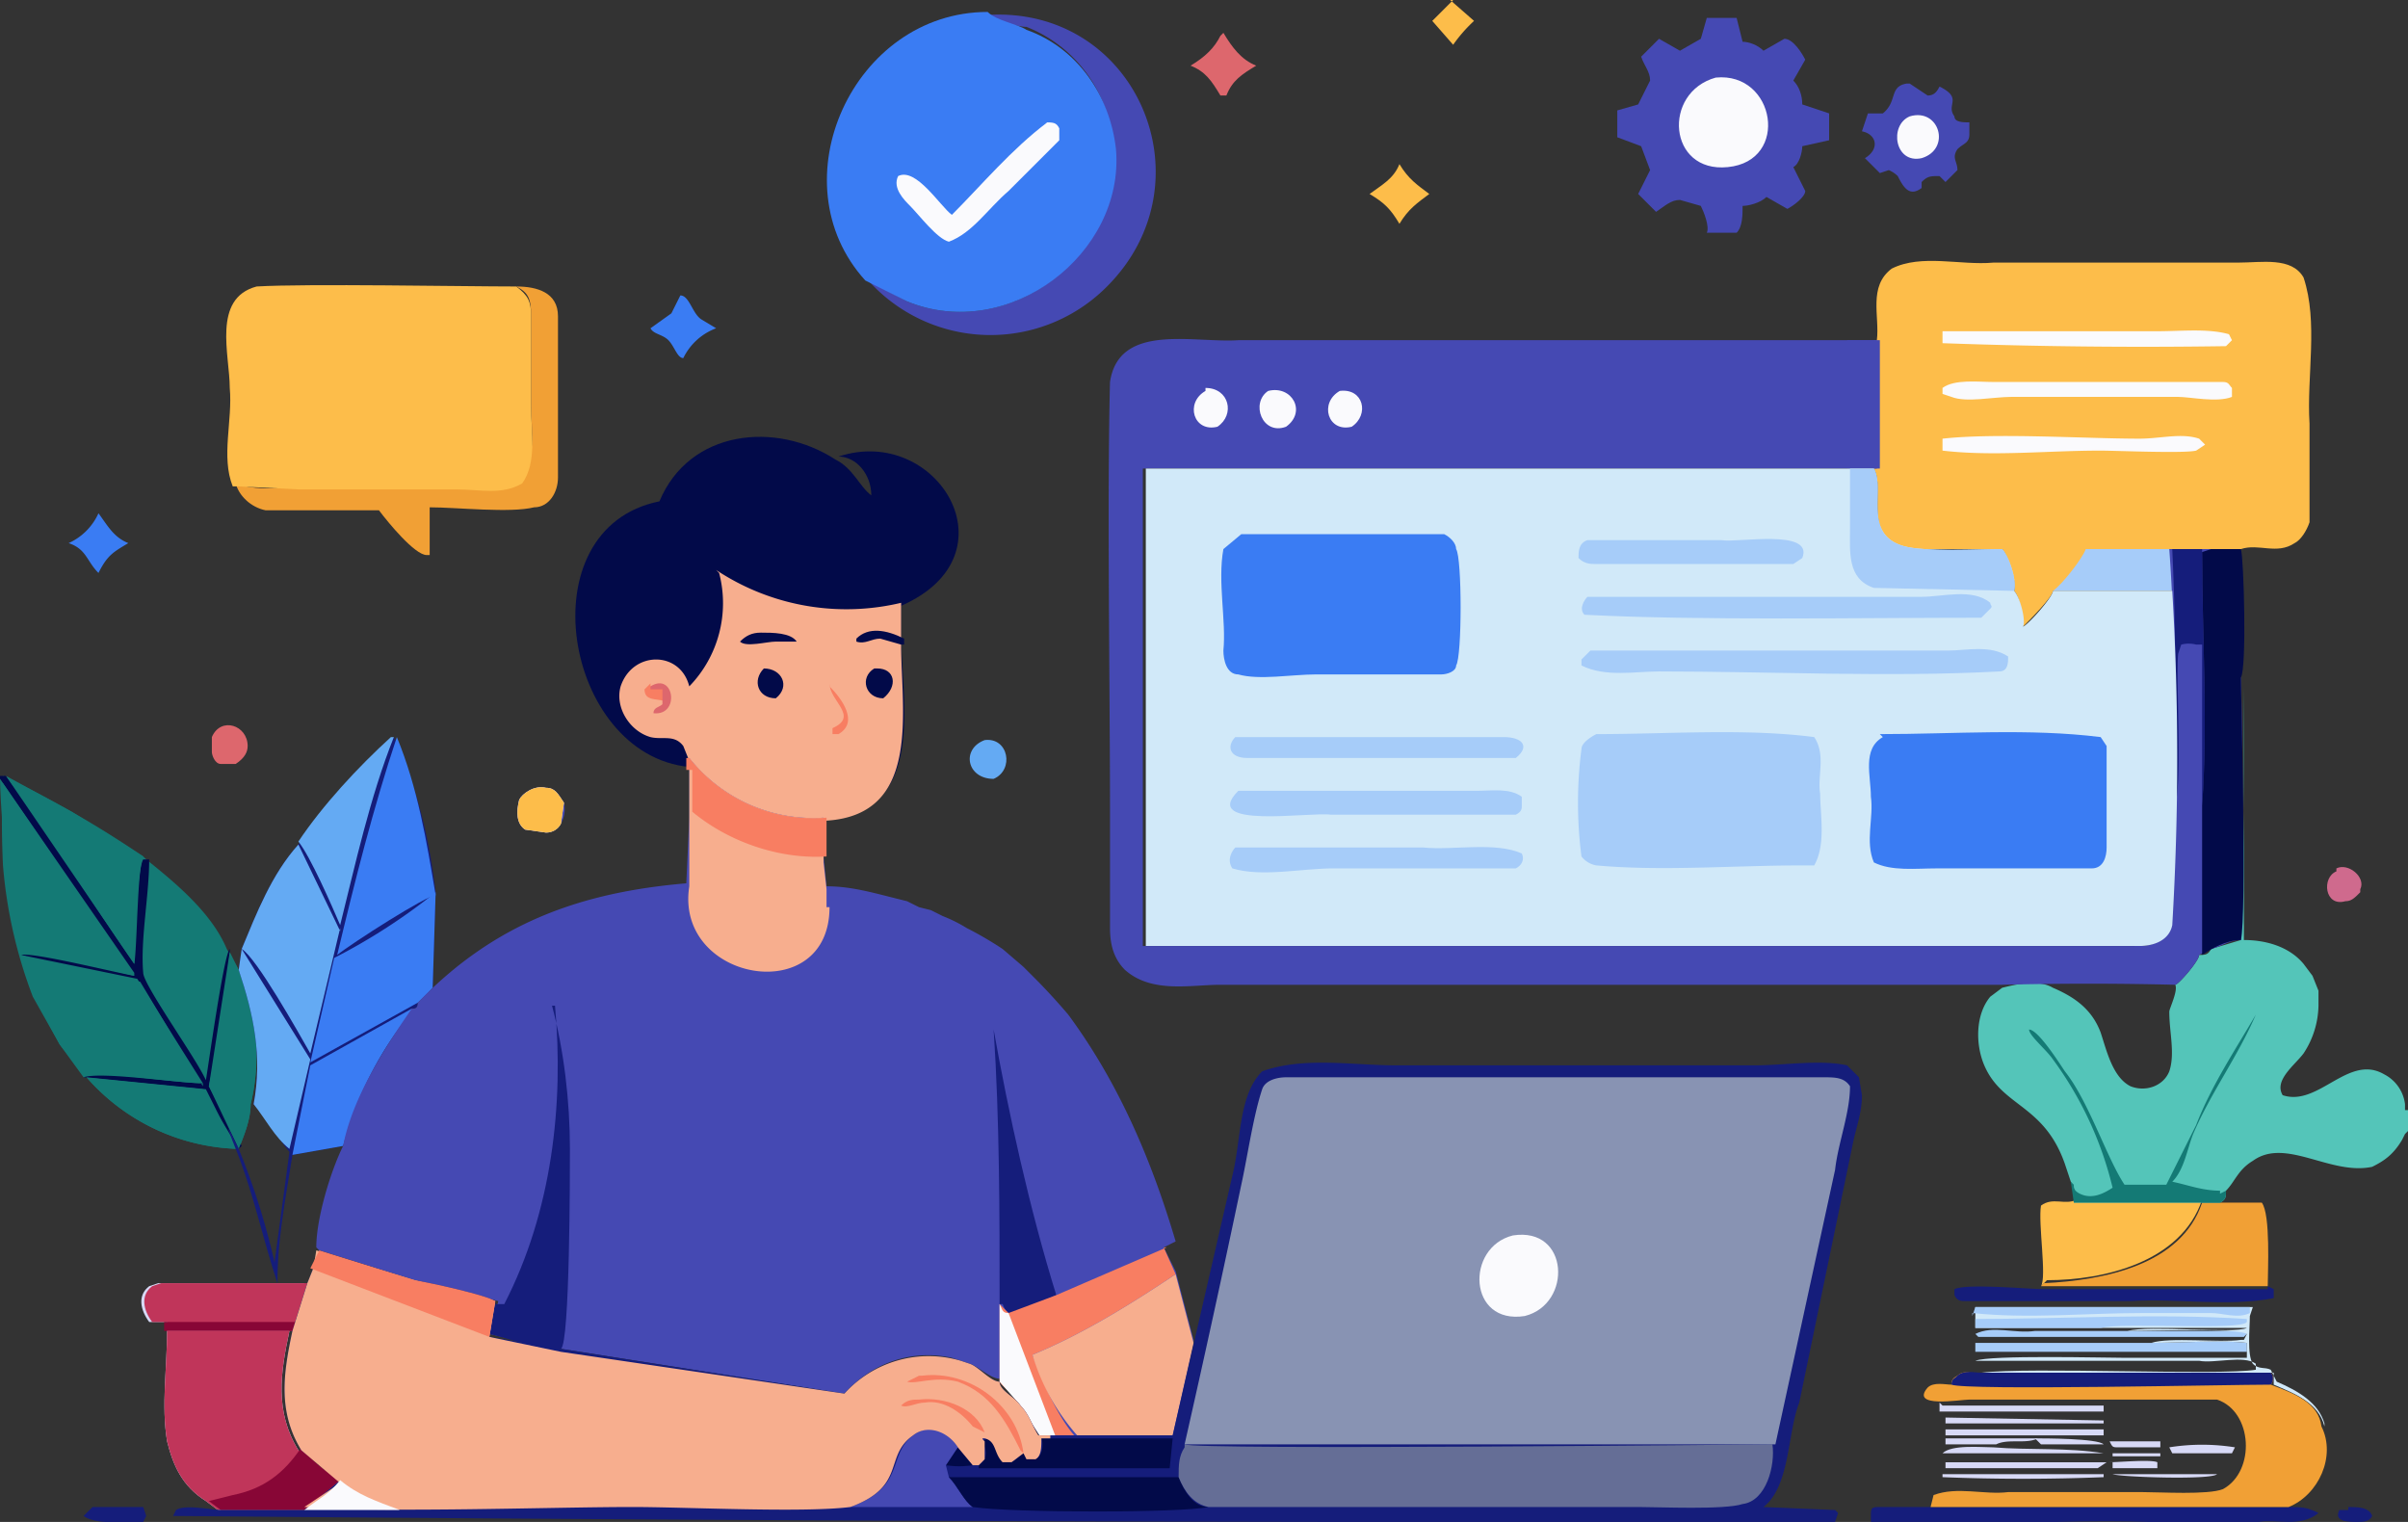 <svg xmlns="http://www.w3.org/2000/svg" data-name="Layer 1" viewBox="0 0 80.7 51"><rect x="0" y="0" width="80.7" height="51" fill="#333333" stroke="none"/><defs><linearGradient id="a" x1="72.1" x2="73" y1="23.2" y2="31.9" gradientUnits="userSpaceOnUse"><stop offset="0" stop-color="#28948a"/><stop offset="1" stop-color="#54c5b9"/></linearGradient></defs><path d="M70.7 48.3h1.7v.2H71c-.2 0-.2 0-.3-.2Zm0 1.1h3.6c-.2.2-3.2.1-3.5 0Zm0-.4c.3 0 1.4-.1 1.6 0v.2h-1.5V49Zm0-.3h1.7v.1h-1.6v-.1Zm2-.2a7 7 0 0 1 2.2 0l-.1.2h-2l-.1-.2Zm-5.8-.1h-1.7v-.2h3.1c-.4.2-1 0-1.4.2Z" fill="#d7d9f6"/><path d="M68.2 48.2c.3 0 2.1 0 2.3.2H67h1.4l-.1-.1Z" fill="#d7d9f6"/><path d="M78.7 50.5c.3 0 .7 0 .8.3-.1.2-.3.2-.5.2-.3 0-.8 0-.6-.4h.3Z" fill="#151d7b"/><path d="M65.1 49.4h5.4v.1a67.8 67.8 0 0 1-5.4 0Zm0-2.3h5.4v.2H65V47Zm0 .4 5.4.1v.1h-5.3v-.2Z" fill="#d7d9f6"/><path d="m48.6 0 .8.7a5 5 0 0 0-.7.8L48 .7l.7-.7Z" fill="#fdbd4a"/><path d="M3.1 50.5h1.7l.1.3-.1.2c-.6 0-1.6.1-2-.2l.3-.3Z" fill="#151d7b"/><path d="M65.3 49h5.3l-.3.2h-5.1V49Zm-.2-1.1h5.4v.2h-5.3v-.2Z" fill="#d7d9f6"/><path d="M78.3 29.1c.4-.2 1 .3.8.7v.1c-.2.2-.3.3-.5.3-.7.2-.8-.8-.3-1Z" fill="#cf6a8d"/><path d="M66.8 48.5c1.2.1 2.5 0 3.7.2h-5.4c.3-.3 1.3-.2 1.7-.2Z" fill="#d7d9f6"/><path d="M33 24.8c.8-.1 1 1 .3 1.3-.9 0-1.1-1-.3-1.3Z" fill="#64aaf3"/><path d="M8.3 25c0 .2-.1.4-.4.6h-.5c-.2 0-.3-.3-.3-.4v-.5c.3-.7 1.2-.4 1.2.3Z" fill="#dd676d"/><path d="M3.3 17.2c.3.4.5.8 1 1-.5.3-.7.4-1 1-.4-.4-.4-.8-1-1a2 2 0 0 0 1-1Z" fill="#3a7cf3"/><path d="M41 1.1c.3.5.6.9 1.1 1.1-.5.3-.8.5-1 1h-.2c-.3-.5-.5-.8-1-1 .5-.3.8-.6 1-1Z" fill="#dd676d"/><path d="M22.8 9.9c.3 0 .4.6.7.8l.5.3a2 2 0 0 0-1.1 1c-.2 0-.3-.4-.5-.6-.2-.2-.5-.2-.6-.4l.7-.5.3-.6Z" fill="#3a7cf3"/><path d="M71.4 44.6h3.9v.1l-.1.1h-8.9l-.1-.1c.6-.3 1.3 0 2-.1h3.2Zm.7.4c.9 0 2.4-.1 3.2 0v.3h-9.1V45h6Z" fill="#a6ccf9"/><path d="m76 43.1.2.1v.3c-1.5.3-3.3 0-4.8.1h-5.5c-.2 0-.3 0-.4-.2v-.2c.4-.2 2.5 0 3 0H76Zm.7 7.4c.4 0 .6 0 1 .2-.6.5-1.4.2-2 .3H72c-3.1-.1-6.3.2-9.3 0v-.3c0-.2.1-.2.3-.2h13.7Z" fill="#151d7b"/><path d="m64 2.8.6.4c.2 0 .3-.1.4-.3.8.4.2.6.5 1 0 .2.3.2.5.2v.4c0 .3-.2.3-.4.5-.2.3 0 .4 0 .7l-.4.4-.2-.2c-.3 0-.4 0-.6.2v.2c-.4.3-.6 0-.8-.4a1 1 0 0 0-.3-.2l-.3.1-.5-.5c.5-.3.4-.8-.1-.9l.2-.6h.5c.5-.4.2-.9.8-1Z" fill="#4549b3"/><path d="M64 3.9c1-.3 1.4 1.1.4 1.4-.9.2-1.1-1.1-.4-1.4Z" fill="#fafafd"/><path d="M72.2 43.8h3.3l-.1.3c0 .4-.1 1.3.1 1.6.2.2.4.1.6.2l.2.4c.7.3 1.4.7 1.6 1.4v.1c-.2-.8-1-1.1-1.7-1.4V46h-9.8c1.6-.2 8 .1 9.2-.1v-.2c-.4-.3-1.4 0-1.9-.1h-7.5c.5-.2 4.3-.1 5-.1h4.1V45c-.8-.1-2.3 0-3.2 0 .6-.2 2.3 0 3-.1h.1l.1-.2c-.3-.2-3.3-.1-4-.1.7-.2 3.6.1 4-.1h-9.1v-.7h6Z" fill="#d1e9f9"/><path d="M66.1 44.2c3 0 6.2-.2 9.2 0v.1c-.2.3-4.1 0-4.9.2h-4.2v-.3Zm0-.1.1-.3h9.2v.2c-.4.2-.9 0-1.3 0h-2.3c-1.9 0-3.8.2-5.7 0Z" fill="#a6ccf9"/><path d="M74.4 40.3h1.4c.3.4.2 2.3.2 2.8h-7.6l.1-.1c2-.1 4.6-.6 5.3-2.7h.6Z" fill="#f1a035"/><path d="M69.5 40.2h4.3c-.7 2.1-3.3 2.7-5.2 2.7l-.2.2c.2-.3-.1-2.1 0-2.7.4-.3.8 0 1.2-.2Z" fill="#fdbd4a"/><path d="M17.3 9.6c.7 0 1.4.2 1.4 1V16c0 .5-.3 1-.8 1-.8.2-2.6 0-3.5 0v1.6h-.1c-.4 0-1.3-1.1-1.6-1.5H8.9c-.5-.1-.9-.5-1-.9.5.2 1.3.2 2 .1h5.5c.7 0 1.5.2 2-.2.6-.7.4-1.7.4-2.5v-3c0-.6-.1-.8-.5-1Z" fill="#f1a035"/><path d="M33.1.5c5-.3 7.5 5.6 4 9.1a5.5 5.5 0 0 1-8-.2l1.3.7c3.4 1.4 7.3-1.6 6.9-5.2a4.6 4.6 0 0 0-2.9-4c-.3 0-1-.2-1.3-.4Z" fill="#4549b3"/><path d="M66.4 46h9.7c.1.1.1.3 0 .4.8.3 1.6.6 1.7 1.4.5 1-.1 2.3-1.1 2.7h-12l.1-.4c.8-.3 1.7 0 2.5-.1h4.5c.6 0 2.2.1 2.7-.1 1.1-.6 1-2.6-.2-3H66c-.3 0-2 .3-1.4-.4.2-.2.6-.1.8-.1 0-.1 0-.2.2-.3.2-.2.5-.1.8 0Z" fill="#f1a035"/><path d="M66.4 46h9.7c.1.1.1.3 0 .4-1.4 0-10.2.2-10.7 0 0-.2.1-.2.2-.3.2-.2.6-.1.8-.1Z" fill="#151d7b"/><path d="M46.9 5.5c.3.5.6.7 1 1-.4.3-.7.5-1 1-.3-.5-.5-.7-1-1 .4-.3.8-.5 1-1Z" fill="#fdbd4a"/><path d="M57.3.6h.9l.2.8c.2 0 .5.1.7.3l.7-.4c.3 0 .6.5.7.7l-.4.7c.2.2.3.5.3.8l.9.3v.9l-.9.2c0 .2-.1.6-.3.7l.4.8c0 .2-.4.5-.6.6l-.7-.4c-.2.2-.6.3-.8.3 0 .3 0 .7-.2.9h-1c.1-.2-.1-.7-.2-.9l-.7-.2c-.3 0-.5.2-.8.4l-.6-.6.4-.8-.3-.8-.8-.3v-.9l.7-.2.4-.8c0-.3-.2-.5-.3-.8l.6-.6.7.4.7-.4.2-.7Z" fill="#4549b3"/><path d="M57.5 2.6c2-.2 2.5 2.8.4 3-2 .2-2.2-2.5-.4-3Z" fill="#fafafd"/><path d="M8.4 37c0 .5-.2 1-.4 1.5a7 7 0 0 1-5.1-2.4h-.1L2 35l-.9-1.6a15.9 15.9 0 0 1-1-4.4 30.9 30.9 0 0 1 0-3 35.3 35.3 0 0 1 4.7 2.7l.1.1c1 .8 2.2 1.8 2.7 3l.4.7c.5 1.5.8 2.9.4 4.5Z" fill="#147a75"/><path d="m8 38.5-1.2-2-4-.4c.6-.2 3.2.2 4 .2l-2.2-3.5L.7 32c.4-.1 3.2.6 3.8.7L0 26.1V26h.2c1.5 2 2.9 4.3 4.3 6.3 0-.6.1-3.2.3-3.5H5c0 1.2-.3 2.7-.2 3.8 0 .4 1.8 2.9 2.1 3.6.1-.6.6-4.2.8-4.4v.1a35 35 0 0 1-.7 4.5l1.1 2Z" fill="#020a49"/><path d="M8 38.5a7 7 0 0 1-5.1-2.4l4 .4 1 2Zm.4-1.5c0 .5-.2 1-.4 1.5l-1-2.1.7-4.5.3.6a7 7 0 0 1 .4 4.5Zm-3.6-8.3c-.2.4-.2 3-.3 3.6L.2 26l2.2 1.2 2.4 1.5Zm-.3 4-3.7-.9v.1a26.4 26.4 0 0 1-.8-5.8l4.5 6.5Zm2.3 3.6c-.8 0-3.4-.4-4-.3L2 35l-.8-1.5L.7 32c1.3.4 2.6.6 4 .9l2.1 3.5Z" fill="#147a75"/><path d="M7.8 16.3c-.4-1 0-2.2-.1-3.3 0-1.1-.6-3 .9-3.4 1.7-.1 6.9 0 8.7 0 .4.3.5.5.5 1v3c0 .9.2 1.9-.3 2.6-.7.4-1.4.2-2.2.2H10l-2-.1Z" fill="#fdbd4a"/><path d="M14.5 33.1a7 7 0 0 1-.5.5c0 .1 0 .2-.2.2-.9 1.3-2 3-2.3 4.6l-1.7.3c-.2 1.3-.5 2.8-.5 4.2v.1c-.5-1.5-.8-3-1.4-4.5s.1 0 .1 0a24 24 0 0 1 1.2 3.8l.5-3.7C9.2 38 9 37.5 8.5 37c.3-1.6 0-3-.5-4.5l.1-.7c.5-1.2 1-2.5 1.9-3.5.8-1.3 2-2.6 3.2-3.6.8 1.7 1.2 3.5 1.4 5.2l-.1 3.2Z" fill="#151d7b"/><path d="M13.2 24.7c-.8 2-1.3 4.3-1.8 6.3-.3-.7-1-2.3-1.4-2.8.8-1.2 2-2.5 3.1-3.5Z" fill="#64aaf3"/><path d="M13.8 33.9a12 12 0 0 0-2.3 4.5l-1.7.3.6-3 3.4-1.9Z" fill="#3a7cf3"/><path d="m10.4 35.5-.7 3c-.5-.4-.8-1-1.2-1.5.3-1.6 0-3-.5-4.5l.1-.7 2.3 3.7Z" fill="#64aaf3"/><path d="M14.6 30c-.3 0-2.8 1.6-3.3 2 .6-2.5 1.2-4.9 2-7.3.7 1.7 1 3.5 1.3 5.3Z" fill="#3a7cf3"/><path d="M14.5 33.1a7 7 0 0 1-.5.5l-3.6 2 .8-3.5a20 20 0 0 0 3.4-2.2l-.1 3.2Z" fill="#3a7cf3"/><path d="m11.4 31.1-1 4.2c-.4-.7-1.8-3.2-2.3-3.5.5-1.2 1-2.5 1.9-3.5l1.4 2.9Z" fill="#64aaf3"/><path d="M29 9.4c-3-3.3-.4-9 4.1-9 .3.3 1 .4 1.3.6 1.7.6 2.8 2.2 3 4 .3 3.5-3.6 6.5-7 5.1L29 9.4Z" fill="#3a7cf3"/><path d="M35 4.1c.3 0 .4 0 .5.2v.4l-1.7 1.7c-.7.6-1.2 1.4-2 1.7-.4-.1-1-.9-1.3-1.2-.2-.2-.6-.6-.4-1 .6-.3 1.4 1 1.8 1.3 1-1 2-2.2 3.2-3.1Z" fill="#fafafd"/><path d="M80.7 37.2v.7l-.1.1-.1.2c-.3.5-.6.7-1 .9-1.4.3-2.9-1-4-.2-.5.3-.6.7-.9 1 0 .2 0 .3-.2.4h-4.9c.1-.3 0-.5-.1-.7l-.2-.6c-.7-2-2.1-1.9-2.7-3.3-.3-.7-.3-1.7.2-2.3l.4-.3c.4-.1 1.2-.3 1.7 0 .7.3 1.3.7 1.6 1.5.2.6.4 1.5 1 1.8.5.2 1.1 0 1.3-.5.2-.6 0-1.3 0-2 0-.1.3-.7.2-.9.1 0 .8-.8.8-1 .2 0 .3 0 .4-.2l1-.3v-.2a170.5 170.5 0 0 0 .1-8.3v8.5c.7 0 1.5.2 2 .8l.3.4.2.5v.5a3 3 0 0 1-.5 1.6c-.3.4-1 .9-.7 1.4 1.2.4 2.2-1.4 3.4-.7a1.3 1.3 0 0 1 .7 1v.2Z" fill="url(#a)"/><path d="m69.4 39.6.1.1c0 .1 0 .2.2.3.4.2.8 0 1.1-.2a12 12 0 0 0-2-4.3c-.2-.3-.8-.8-.8-1 .3 0 1 1.1 1.2 1.4.8 1 1.4 2.9 2 3.8h1.4l1-2c.5-1.3 1.3-2.5 2-3.7-.6 1.4-1.5 2.6-2.1 4-.2.5-.3 1.2-.7 1.6.5.1 1 .3 1.6.3v.1l.2-.1c0 .2 0 .3-.2.4h-4.9l-.1-.7Z" fill="#147a75"/><path d="m11.4 49.6-1.1 1h-3l-.4-.3c-.8-.5-1.1-1.2-1.3-2-.2-1.2 0-2.5 0-3.7v-.3H5c-.3-.4-.4-.9 0-1.2l.3-.1h4.9l-.5 1.6c-.3 1.4-.5 2.7.3 4l1.3 1Z" fill="#d7d9f6"/><path d="m10.3 43-.5 1.6H5.6v-.3h-.5c-.3-.4-.4-.9 0-1.2l.3-.1h4.9Z" fill="#c0355a"/><path d="M9.9 44.3v.3H5.5v-.3H10Z" fill="#880636"/><path d="m11.4 49.6-1.1 1h-3l-.4-.3c-.8-.5-1.1-1.2-1.3-2-.2-1.2 0-2.5 0-3.7h4.1c-.3 1.4-.5 2.7.3 4l1.3 1Z" fill="#c0355a"/><path d="M10.1 48.5c.4.5.8.8 1.3 1.1l-1.2 1H7.4l-.4-.3.8-.2c1-.2 1.7-.7 2.3-1.6Z" fill="#880636"/><path d="M22.1 16.8c1-2.4 3.9-2.7 5.9-1.4.6.3.8.9 1.2 1.2 0-.7-.5-1.3-1.1-1.3 3.3-1.1 6 3.3 2.1 5v1.3c.1 2.2.7 5.7-2.5 5.8v1.1-1c-1.9.1-3.4-.7-4.6-2.1v.3c-4.2-.4-5.5-8-1-8.9Z" fill="#020a49"/><path d="M24 19.1a7.9 7.9 0 0 0 6.2 1.1v1.4c0 2.2.7 5.7-2.5 5.9v1-1c-1.9.1-3.4-.7-4.6-2l-.2-.5c-.3-.4-.7-.2-1.1-.3-.7-.2-1.2-1-1-1.7.4-1.2 2-1.2 2.3 0a4 4 0 0 0 1-3.8Z" fill="#f7ae8e"/><path d="m21.8 23 .5.1v.4c-.3-.1-.7 0-.7-.4l.2-.2Z" fill="#f87e62"/><path d="M21.8 23c.8-.5 1 1 .1.9 0-.2.2-.2.3-.3v-.5h-.4v-.2Z" fill="#dd676d"/><path d="M27.8 23c.4.4 1 1.2.3 1.6h-.2v-.2c.9-.4-.1-.9-.1-1.5Z" fill="#f87e62"/><path d="m30.2 21.6-.7-.2c-.3 0-.5.2-.8.1v-.1c.4-.4 1-.3 1.6 0v.2Zm-4.7-.4c.4 0 1 0 1.2.3H26c-.3 0-1 .2-1.2 0 .2-.2.4-.3.7-.3Zm.1 1.2c.6 0 .9.6.4 1-.6 0-.8-.6-.4-1Zm3.8 0c.6 0 .7.6.2 1-.6 0-.8-.7-.3-1Z" fill="#020a49"/><path d="M62.9 11.4c.1-.8-.3-1.8.5-2.4 1-.5 2.3-.1 3.4-.2H75c.8 0 1.8-.2 2.2.5.5 1.5.1 3.3.2 4.9v3.3c-.1.3-.3.6-.5.7-.6.4-1.2 0-1.8.2h-2.3c.2.3.2 1.1 0 1.4h-4c0 .2-.8 1-1 1.2 0-.3-.1-1-.3-1.2.1-.3-.2-1.2-.4-1.4h-3.3c-1.4-.5-.6-2-1-2.7.2-.3.2-3.8 0-4.3Z" fill="#fdbd4a"/><path d="M65.1 14.7c1.8-.2 4.8 0 6.6 0 .7 0 1.4-.2 2 0l.2.2-.3.2c-.4.1-2.7 0-3.2 0-1.8 0-3.6.2-5.3 0v-.4Zm0-3.6h7.2c.8 0 1.7-.1 2.4.1l.1.2-.2.2a186.8 186.8 0 0 1-9.5-.1V11Z" fill="#fafafd"/><path d="M70 18.4h2.8c.2.3.2 1.1 0 1.4h-4c.3-.2 1-1.1 1.1-1.4Z" fill="#a6ccf9"/><path d="M66.8 12.8h7.7c.2 0 .2.1.3.2v.3c-.5.2-1.4 0-1.8 0h-5.6c-.6 0-1.5.2-2 0l-.3-.1V13c.4-.3 1.2-.2 1.7-.2Z" fill="#fafafd"/><path d="M75.1 22.7a170.5 170.5 0 0 1 0 8.8c-.4 0-.6.2-1 .3l-.4.2c0 .2-.7 1-.8 1a116 116 0 0 0-5.8 0H40.9c-1 0-2.3.3-3.2-.5-.4-.4-.5-.9-.5-1.4v-4c0-3.8-.1-10.5 0-14.3.3-2 2.8-1.3 4.3-1.4H63v4.3H38.3v16h33.2c.4 0 .7 0 1-.3l.2-.4c.2-1 .2-2.9 0-3.8a61 61 0 0 0 0-8.8H75v4.3Z" fill="#4549b3"/><path d="M40.4 13c.8 0 1 .9.4 1.3-.8.2-1.1-.8-.4-1.2Zm4.5.1c.8-.1 1 .8.4 1.2-.8.2-1.1-.8-.4-1.2Zm-2.4 0c.8-.2 1.3.7.6 1.2-.8.3-1.2-.8-.6-1.2Z" fill="#fafafd"/><path d="M72.8 18.4h1.3-.3c0 3 .2 5.8 0 8.6v-5.4h-.2a1 1 0 0 0-.5 0l-.1.3c-.1.8.2 5-.2 5.3a94.8 94.8 0 0 0 0-8.8Z" fill="#151d7b"/><path d="M62 11.4h.9v4.3h-1c.2-.3.1-3.8 0-4.3Z" fill="#4549b3"/><path d="M74.1 18.4h1c.1.3.2 4 0 4.3 0 .4.2 8 0 8.8-.5 0-1 .3-1.3.5v-5c.2-2.8 0-5.7 0-8.5l.3-.1Z" fill="#020a49"/><path d="M17.6 27.8c-.3-.2-.3-.6-.2-1 .1-.2.5-.5.9-.4.3 0 .4.2.6.5.1.4-.1 1-.6 1l-.7-.1ZM40 45l-.7 3.2h-4.1a3 3 0 0 1-.3 0l-.7-1.1c-.1-.3-.6-.6-.7-.9-.3 0-.7-.4-1-.5l-.3-.1-.3-.1c-1.4-.3-2.7.2-3.6 1.2l-9.5-1.5a34 34 0 0 1-2.4-.5l.3-1.1-2.8-.7-3.2-1-.1-.1c0-1 .5-2.6.9-3.4.3-1.6 1.4-3.3 2.3-4.6.1 0 .2 0 .2-.2 2.6-2.7 5.5-3.7 9-4l.1-2.2v-2a5.3 5.3 0 0 0 4.5 2v1.3l.1 1c.8 0 1.5.2 2.3.4l.4.1.4.2.4.1.4.2a5 5 0 0 1 .8.4 12 12 0 0 1 1.2.7l.7.6.3.3a21 21 0 0 1 1.2 1.3c1.7 2.3 2.8 4.9 3.6 7.6l-.4.2.4.8.6 2.3Z" fill="#4549b3"/><path d="M33.5 43.7c0-3 0-6.2-.2-9.2.5 2.8 1.2 6 2.1 8.9L34 44h-.1c-.2 0-.2-.1-.3-.3Zm-16.9 0h.3c1.6-3.1 2-6.7 1.7-10h-.1c.4 1.5.6 3.2.6 4.8 0 .8 0 6.5-.3 6.7-.8 0-1.6-.3-2.4-.5l.2-1.1Z" fill="#151d7b"/><path d="m39 41.8.4.9c-1.5 1-3.1 2-4.8 2.7.3.8.8 2 1.4 2.7a8 8 0 0 0-.6 0h-.5l-.7-1c-.1-.3-.6-.6-.7-.8v-2.6l.3.3 1.6-.6 3.7-1.6Z" fill="#f87e62"/><path d="M33.5 46.3v-2.6c.1.2.1.3.3.3l1.6 4.2h-.5l-.7-1.1-.7-.8Z" fill="#fafafd"/><path d="M34.6 45.4c1.7-.7 3.3-1.7 4.8-2.7L40 45l-.7 3.1h-3.2a7.2 7.2 0 0 1-1.5-2.7Zm-6.8-15c0 3.4-5.2 2.5-4.7-.7v-4.3a5.3 5.3 0 0 0 4.5 2v1.5l.1.9v.6Z" fill="#f7ae8e"/><path d="M23.1 25.4a5.3 5.3 0 0 0 4.6 2v1.3c-1.6.1-3.3-.5-4.5-1.5v-1.4H23v-.4Z" fill="#f87e62"/><path d="M18.8 27.6c-.1.2-.3.3-.5.3l-.7-.1c-.3-.2-.3-.6-.2-1 .1-.2.5-.5.9-.4.3 0 .4.2.6.5l-.1.7Z" fill="#d7d9f6"/><path d="M18.8 27.6c-.1.2-.3.3-.5.3l-.7-.1c-.3-.2-.3-.6-.2-1 .1-.2.5-.5.9-.4.3 0 .4.2.6.5l-.1.7Z" fill="#fdbd4a"/><path d="m59.1 50.5 2.4.1.1.1-.1.3a5388.4 5388.4 0 0 1-55.7-.2l.1-.2c.3-.2 1.2 0 1.5 0h2.8l1.2-1-1.3-1c-.8-1.3-.6-2.6-.3-4l.5-1.6h-1 1l.2-.5.2-.6 3.2 1c.6.1 2.4.5 2.7.7l-.2 1.2 2.4.4 9.5 1.5a3.8 3.8 0 0 1 3.9-1.1l.3.1c.3.1.7.6 1 .6 0 .3.5.5.7.8.3.3.4.7.6 1h4.5l2-8.7c.3-1.2.2-2.7 1-3.5 1.4-.5 3-.2 4.5-.2h12c1 0 2.2-.2 3.1 0l.4.4.1.6c0 .6-.2 1.1-.3 1.6L60.3 47c-.4 1-.3 2.8-1.2 3.5Z" fill="#151d7b"/><path d="m31.7 49.1.4-.6.5.6a3 3 0 0 1-.9 0Zm1.1 0c.3-.2.3-.5.1-.8l.2-.1c.3 0 .3.5.5.7.3.2.5 0 .6-.2h.1l.4.2c.2-.1.3-.4.2-.7h4.4l-.1 1h-6.4Z" fill="#020a49"/><path d="M28.5 50.5c1.9-.7 1.2-1.7 2.1-2.4.5-.4 1.2-.2 1.5.4l-.4.6.1.4c.3.3.5.8.8 1h-4Z" fill="#4549b3"/><path d="M31.9 49.5h7.6c.2.5.5 1 1 1-.9.2-6.6.2-7.9 0-.3-.2-.5-.7-.8-1Z" fill="#020a49"/><path d="M39.7 48.4c.3.2 19.7 0 19.7 0 .1.7-.2 1.9-1 2-.6.2-2.8.1-3.5.1H40.5c-.5-.1-.8-.5-1-1 0-.4 0-.7.2-1Z" fill="#656e96"/><path d="M35 48.2h-.1c0 .3 0 .6-.2.7h-.3l-.1-.2-.4.3h-.3c-.3-.3-.2-.7-.6-.8-.1 0-.1 0 0 .1v.6l-.2.2h-.2l-.5-.6c-.3-.5-1-.8-1.5-.4-1 .7-.2 1.7-2.1 2.4-1.6.2-5.5 0-7.3 0-2.7 0-8.3.2-11 0l1.2-.8-1.3-1.1c-.8-1.3-.6-2.6-.3-4l.5-1.6h-1 1l.2-.5.1-.6 3.3 1 2.7.7-.2 1.2 2.4.5 9.5 1.4a3.8 3.8 0 0 1 3.9-1.1l.3.1c.3.1.7.6 1 .6 0 .3.5.5.7.8.3.3.4.7.6 1h.4v.1h-.3Z" fill="#f7ae8e"/><path d="M30.8 46.9c.9-.1 1.9.3 2.2 1.1l-.4-.2c-.4-.5-1-.9-1.6-.8-.3 0-.6.2-.8.1.2-.2.4-.2.6-.2Z" fill="#f87e62"/><path d="M34.2 48.6c-.5-1-1-1.9-2.1-2.3-.8-.2-1.4.1-1.7 0l.4-.2h.1c1.6-.2 3.2 1 3.4 2.6Z" fill="#f87e62"/><path d="M11.4 49.6c.6.5 1.2.7 2 1h-3.2c.5-.4.8-.5 1.2-1Z" fill="#fafafd"/><path d="m16.6 43.6-.2 1.2-6-2.3.3-.6 3.2 1c.6.1 2.4.5 2.7.7Z" fill="#f87e62"/><path d="M39.7 48.4a542 542 0 0 0 1.9-8.7c.2-.9.4-2.3.7-3.2.1-.3.5-.4.8-.4h18c.4 0 .7 0 .9.3 0 .9-.4 1.9-.5 2.8l-2 9.2H39.6Z" fill="#8893b3"/><path d="M50.7 41.4c1.9-.3 2 2.3.4 2.7-1.9.3-2-2.3-.4-2.7Z" fill="#fafafd"/><path d="M62 15.7h.8c.4.7-.4 2.2 1 2.6.7.2 2.5.1 3.3.1.2.2.5 1 .4 1.4.2.2.4 1 .3 1.2.2-.1 1-1 1-1.2h4a94.8 94.8 0 0 1 0 11.2c-.1.5-.6.7-1.1.7H38.4v-16H62Z" fill="#d1e9f9"/><path d="M53.2 18.1h4.5c.5.1 3.1-.4 2.7.6l-.3.2h-6.6c-.2 0-.4 0-.6-.2 0-.2 0-.5.3-.6ZM41.4 28.4h6.3c1 .1 2.4-.2 3.3.2.1.2 0 .4-.2.5h-6.1c-1.1 0-2.4.3-3.4 0-.2-.3 0-.6.1-.7Zm0-3.7h9c.6 0 .9.3.4.7h-9c-.6 0-.7-.4-.4-.7Zm0 1.8h8.1c.5 0 1.1-.1 1.5.2v.3c0 .1 0 .2-.2.3h-6.2c-.7-.1-4.4.5-3.1-.8ZM53.2 20h11.2c.7 0 1.7-.3 2.3.2 0 .1.1.1 0 .2l-.3.3c-4 0-9.5.1-13.3-.1-.2-.2 0-.5.1-.6Zm0 1.8h12.1c.6 0 1.4-.2 2 .2 0 .2 0 .5-.3.5-3.7.2-7.7 0-11.4 0-.8 0-1.8.2-2.6-.2v-.2l.3-.3Z" fill="#a6ccf9"/><path d="M62 15.7h.8c.4.7-.4 2.2 1 2.6.7.2 2.5.1 3.3.1.2.2.5 1 .4 1.4l-4.7-.1c-.9-.3-.8-1.2-.8-2v-2H38.3h23.5Z" fill="#a6ccf9"/><path d="M63 24.6c2.5 0 5-.2 7.4.1l.2.3v3.4c0 .3-.1.7-.5.7h-5.2c-.7 0-1.5.1-2.1-.2-.3-.7 0-1.5-.1-2.2 0-.7-.3-1.6.4-2Z" fill="#3a7cf3"/><path d="M53.5 24.6c2.4 0 5-.2 7.3.1.4.6.1 1.3.2 1.9 0 .7.2 1.7-.2 2.4h-.4c-2.3 0-4.7.2-6.9 0a.8.8 0 0 1-.5-.3 14 14 0 0 1 0-3.6c0-.2.3-.4.5-.5Z" fill="#a6ccf9"/><path d="M41.6 17.9h6.8c.2.1.4.3.4.5.2.3.2 3.6 0 3.9 0 .2-.3.3-.5.3h-4.2c-.8 0-1.9.2-2.6 0-.4 0-.5-.5-.5-.8.1-1-.2-2.3 0-3.4l.6-.5Z" fill="#3a7cf3"/></svg>